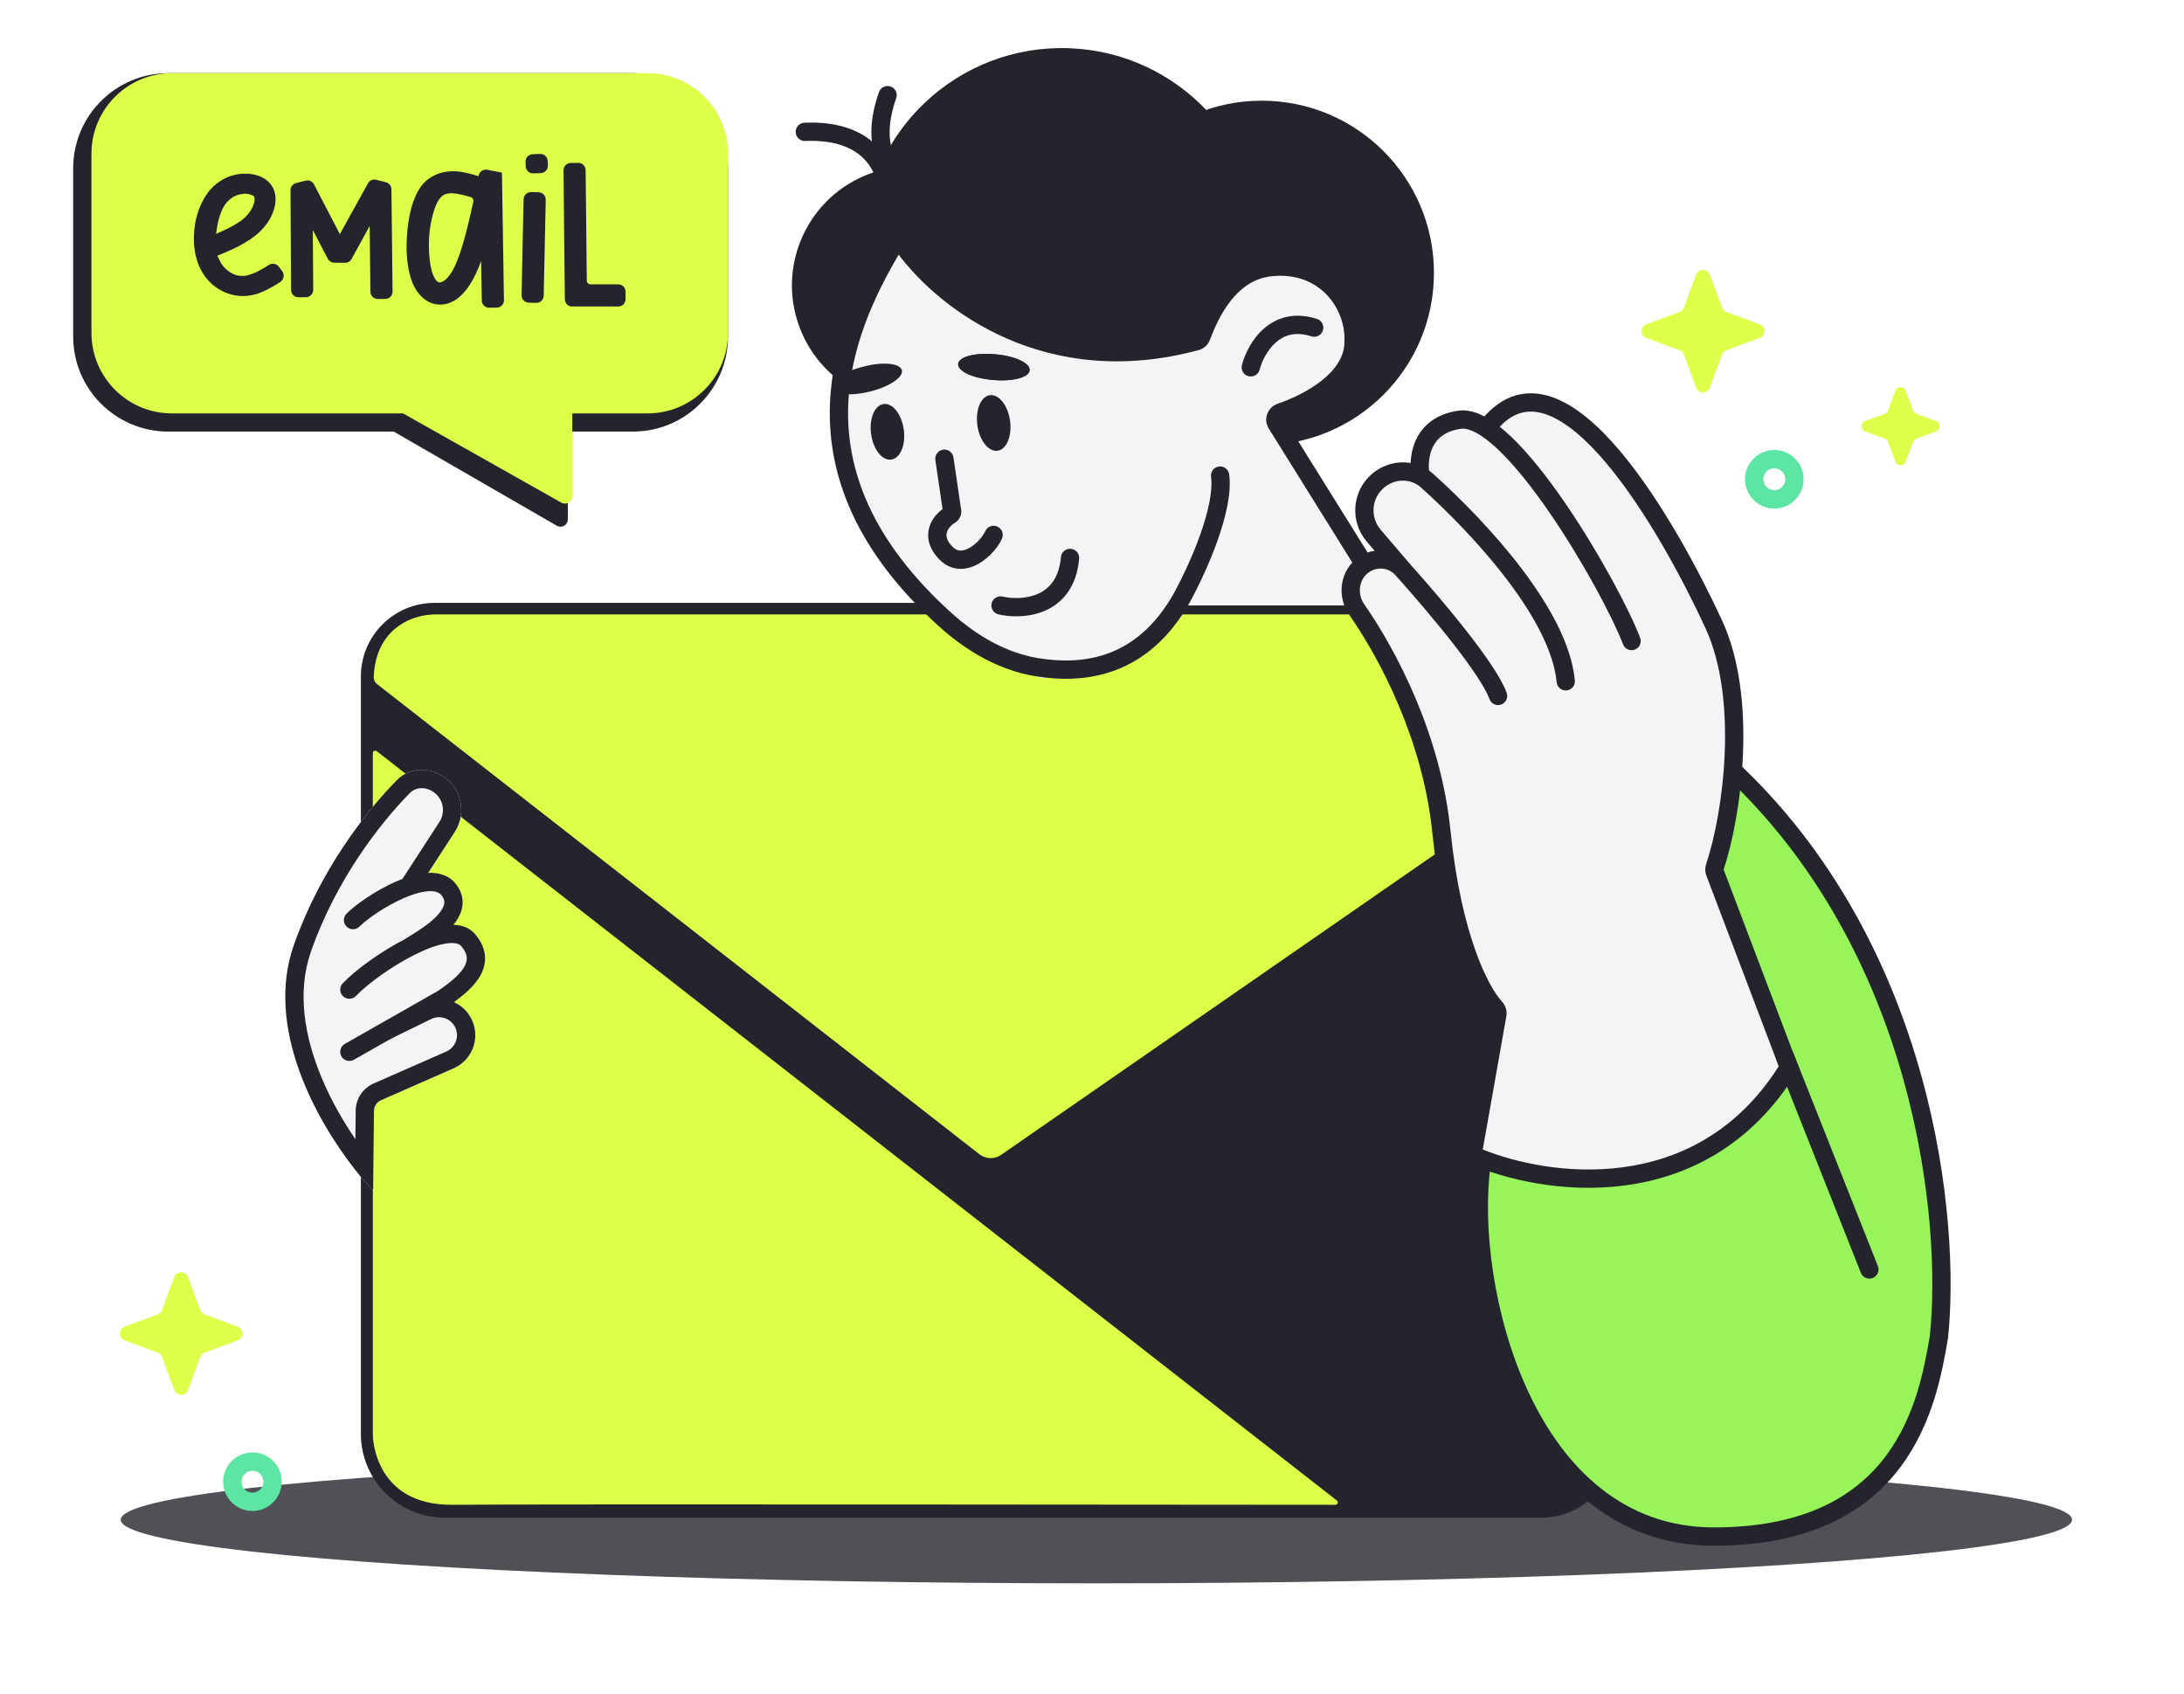 <svg width="597" height="463" viewBox="0 0 597 463" fill="none" xmlns="http://www.w3.org/2000/svg">
<g clip-path="url(#clip0_2443_29782)">
<path d="M344.705 69.408C345.702 39.347 322.141 14.168 292.08 13.171C262.018 12.174 236.84 35.735 235.843 65.797C234.846 95.858 258.407 121.036 288.468 122.034C318.53 123.031 343.708 99.47 344.705 69.408Z" fill="#24242D"/>
<path d="M252.776 52.645C246.781 51.161 236.358 43.755 242.622 26.011" stroke="#24242D" stroke-width="5" stroke-linecap="round"/>
</g>
<path d="M242.5 53.538C242.833 47.371 238.8 35.238 220 36.038" stroke="#24242D" stroke-width="5" stroke-linecap="round"/>
<g opacity="0.8" filter="url(#filter0_bf_2443_29782)">
<ellipse cx="299.699" cy="415.393" rx="266.699" ry="17.393" fill="#24242D"/>
</g>
<g filter="url(#filter1_d_2443_29782)">
<path d="M463.624 73.069C464.269 71.328 466.731 71.328 467.376 73.069L470.718 82.101C470.92 82.648 471.352 83.08 471.899 83.282L480.931 86.624C482.672 87.269 482.672 89.731 480.931 90.376L471.899 93.718C471.352 93.92 470.92 94.352 470.718 94.899L467.376 103.931C466.731 105.672 464.269 105.672 463.624 103.931L460.282 94.899C460.08 94.352 459.648 93.92 459.101 93.718L450.069 90.376C448.328 89.731 448.328 87.269 450.069 86.624L459.101 83.282C459.648 83.08 460.08 82.648 460.282 82.101L463.624 73.069Z" fill="#DCFF4A"/>
</g>
<g filter="url(#filter2_d_2443_29782)">
<path d="M47.624 347.069C48.269 345.328 50.731 345.328 51.376 347.069L54.718 356.101C54.92 356.648 55.352 357.08 55.899 357.282L64.931 360.624C66.672 361.269 66.672 363.731 64.931 364.376L55.899 367.718C55.352 367.92 54.92 368.352 54.718 368.899L51.376 377.931C50.731 379.672 48.269 379.672 47.624 377.931L44.282 368.899C44.08 368.352 43.648 367.92 43.101 367.718L34.069 364.376C32.328 363.731 32.328 361.269 34.069 360.624L43.101 357.282C43.648 357.08 44.08 356.648 44.282 356.101L47.624 347.069Z" fill="#DCFF4A"/>
</g>
<g filter="url(#filter3_d_2443_29782)">
<path d="M518.093 104.802C518.576 103.496 520.424 103.496 520.907 104.802L522.907 110.207C523.059 110.617 523.383 110.941 523.793 111.093L529.198 113.093C530.504 113.576 530.504 115.424 529.198 115.907L523.793 117.907C523.383 118.059 523.059 118.383 522.907 118.793L520.907 124.198C520.424 125.504 518.576 125.504 518.093 124.198L516.093 118.793C515.941 118.383 515.617 118.059 515.207 117.907L509.802 115.907C508.496 115.424 508.496 113.576 509.802 113.093L515.207 111.093C515.617 110.941 515.941 110.617 516.093 110.207L518.093 104.802Z" fill="#DCFF4A"/>
</g>
<g filter="url(#filter4_d_2443_29782)">
<path fill-rule="evenodd" clip-rule="evenodd" d="M485 132C486.657 132 488 130.657 488 129C488 127.343 486.657 126 485 126C483.343 126 482 127.343 482 129C482 130.657 483.343 132 485 132ZM485 137C489.418 137 493 133.418 493 129C493 124.582 489.418 121 485 121C480.582 121 477 124.582 477 129C477 133.418 480.582 137 485 137Z" fill="#5CE5A3"/>
</g>
<g filter="url(#filter5_d_2443_29782)">
<path fill-rule="evenodd" clip-rule="evenodd" d="M69 406C70.657 406 72 404.657 72 403C72 401.343 70.657 400 69 400C67.343 400 66 401.343 66 403C66 404.657 67.343 406 69 406ZM69 411C73.418 411 77 407.418 77 403C77 398.582 73.418 395 69 395C64.582 395 61 398.582 61 403C61 407.418 64.582 411 69 411Z" fill="#5CE5A3"/>
</g>
<g filter="url(#filter6_d_2443_29782)">
<path fill-rule="evenodd" clip-rule="evenodd" d="M173 16C187.359 16 199 27.641 199 42V87.967C199 102.326 187.359 113.967 173 113.967H155.214V137.974C155.214 139.513 153.548 140.475 152.214 139.706L107.627 113.967H46C31.641 113.967 20 102.326 20 87.967V42C20 27.641 31.641 16 46 16H173Z" fill="#24242D"/>
</g>
<g filter="url(#filter7_d_2443_29782)">
<path fill-rule="evenodd" clip-rule="evenodd" d="M177 16C189.15 16 199 25.85 199 38V87C199 99.15 189.15 109 177 109H156.438V131.655C156.438 133.185 154.789 134.149 153.456 133.397L110.18 109H47C34.85 109 25 99.15 25 87V38C25 25.85 34.85 16 47 16H177Z" fill="#DCFF4A"/>
</g>
<path d="M344.895 121.68C370.896 121.68 391.974 100.602 391.974 74.602C391.974 48.601 370.896 27.523 344.895 27.523C318.894 27.523 297.816 48.601 297.816 74.602C297.816 100.602 318.894 121.68 344.895 121.68Z" fill="#24242D"/>
<path d="M260.222 108.582C277.107 102.403 285.786 83.706 279.607 66.822C273.428 49.937 254.731 41.258 237.846 47.437C220.961 53.616 212.283 72.313 218.462 89.198C224.641 106.083 243.337 114.761 260.222 108.582Z" fill="#24242D"/>
<path d="M330.252 90.925C329.891 91.325 329.409 91.591 329.048 91.991C305.342 110.776 268.278 95.988 246.256 58.818C246.016 58.419 245.775 58.019 245.534 57.619C252.393 48.693 261.298 42.698 271.527 41.233C295.233 37.636 318.94 58.818 330.252 90.925Z" fill="#24242D"/>
<path d="M118.737 164.791H421.419C432.433 164.791 441.51 173.747 441.51 184.881V394.738C441.51 405.751 432.554 414.828 421.419 414.828H121.52C108.934 414.828 98.647 404.541 98.647 391.954V184.881C98.647 173.868 107.602 164.791 118.737 164.791Z" fill="#24242D"/>
<path d="M103.004 186.938C102.52 186.575 102.157 185.849 102.157 185.123V185.002C102.52 175.925 107.361 171.568 111.476 169.632C114.018 168.422 116.68 167.938 119.464 167.938H124.426H377.852H432L435.701 203.398L273.648 315.671C271.849 316.917 269.449 316.849 267.724 315.503L103.004 186.938Z" fill="#DCFF4A"/>
<path d="M103.003 205.334C102.519 204.971 101.914 205.334 101.914 205.818V392.196C101.914 392.196 101.914 411.56 123.82 411.318C144.515 411.076 342.874 411.318 365.022 411.318C365.627 411.318 365.99 410.471 365.385 410.108L103.003 205.334Z" fill="#DCFF4A"/>
<path d="M454.15 312.792L452.822 313.496V315V330.535C449.33 324.996 445.556 317.769 442.758 309.766C438.782 298.397 436.872 285.74 440.223 274.197C445.721 255.259 455.153 240.437 461.804 232.144C463.566 229.947 466.839 229.57 469.385 231.431C472.166 233.463 472.823 237.341 470.866 240.175L461.265 254.08L461.039 254.406L460.926 254.787L448.426 296.787L446.905 301.899L451.807 299.798L467.999 292.859C471.055 291.549 474.57 293.192 475.525 296.377C476.288 298.921 475.148 301.65 472.802 302.895L454.15 312.792Z" fill="#F4F4F6" stroke="#24242D" stroke-width="5" stroke-linecap="round"/>
<path d="M231.618 95.297L244.931 65.041L255.218 74.723L276.397 92.271L305.443 97.112L328.438 92.271L336.305 79.564L347.197 74.723H359.904L367.771 83.799L370.192 94.087L358.089 110.425L347.197 113.451L379.874 165.491H322.387V160.045L315.125 173.358L305.443 180.619L284.869 185.46L264.9 176.989L244.931 157.019L231.618 129.789V95.297Z" fill="#F4F4F6"/>
<path d="M261.914 99.463C261.726 101.445 265.984 103.411 271.404 103.852C276.796 104.364 281.296 103.135 281.455 101.224C281.643 99.241 277.385 97.275 271.965 96.835C266.573 96.323 262.073 97.551 261.914 99.463Z" fill="#24242D"/>
<path fill-rule="evenodd" clip-rule="evenodd" d="M263.118 99.576L263.118 99.576C263.117 99.588 263.103 99.751 263.422 100.079C263.739 100.404 264.28 100.775 265.064 101.137C266.622 101.857 268.895 102.434 271.502 102.646L271.518 102.647L271.518 102.647C274.107 102.893 276.432 102.714 278.082 102.277C278.912 102.057 279.507 101.788 279.874 101.527C280.054 101.399 280.153 101.291 280.203 101.219C280.227 101.184 280.238 101.16 280.243 101.146C280.248 101.133 280.249 101.127 280.249 101.123L280.25 101.11L280.25 101.11C280.252 101.099 280.265 100.936 279.946 100.608C279.629 100.282 279.089 99.912 278.305 99.55C276.747 98.829 274.474 98.253 271.867 98.041L271.851 98.04L271.851 98.04C269.262 97.794 266.937 97.973 265.287 98.41C264.457 98.63 263.862 98.898 263.495 99.16C263.315 99.288 263.216 99.395 263.166 99.468C263.142 99.502 263.131 99.527 263.126 99.54C263.121 99.553 263.12 99.56 263.12 99.563L263.118 99.576ZM271.404 103.852C265.984 103.411 261.726 101.445 261.914 99.463C262.073 97.551 266.573 96.323 271.965 96.835C277.385 97.275 281.643 99.241 281.455 101.224C281.296 103.135 276.796 104.364 271.404 103.852Z" fill="#24242D"/>
<path d="M227.488 105.962C227.962 107.897 232.629 108.356 237.893 106.993C243.154 105.706 247.001 103.068 246.525 101.211C246.05 99.276 241.383 98.817 236.119 100.18C230.858 101.467 227.011 104.105 227.488 105.962Z" fill="#24242D"/>
<path fill-rule="evenodd" clip-rule="evenodd" d="M348.707 93.643C346.347 95.739 344.892 98.83 344.32 101.033C343.973 102.369 342.608 103.171 341.271 102.824C339.935 102.477 339.133 101.112 339.481 99.775C340.225 96.91 342.085 92.835 345.387 89.904C348.834 86.844 353.755 85.145 360.013 87.184C361.325 87.612 362.043 89.023 361.615 90.336C361.187 91.649 359.776 92.366 358.463 91.938C354.012 90.488 350.922 91.676 348.707 93.643Z" fill="#24242D"/>
<path d="M276.094 114.99C276.676 119.182 275.149 122.858 272.683 123.201C270.217 123.543 267.746 120.422 267.163 116.23C266.581 112.038 268.108 108.362 270.574 108.02C273.04 107.677 275.511 110.798 276.094 114.99Z" fill="#24242D"/>
<path d="M247.048 117.411C247.63 121.603 246.103 125.279 243.637 125.621C241.171 125.964 238.7 122.843 238.118 118.651C237.535 114.459 239.063 110.783 241.529 110.44C243.994 110.098 246.465 113.218 247.048 117.411Z" fill="#24242D"/>
<path d="M468.5 420C416.5 420 400.334 351.333 405 318C405 261 418.5 159.5 472.501 209.5C526.501 259.5 533.334 334.333 530.001 365.5C527.001 383 520.5 420 468.5 420Z" fill="#97F45B"/>
<path fill-rule="evenodd" clip-rule="evenodd" d="M438.283 195.008C448.481 191.123 460.445 194.93 474.2 207.666C528.996 258.403 535.867 334.164 532.487 365.766L532.479 365.844L532.465 365.922C530.971 374.638 528.532 388.829 519.633 400.804C510.603 412.954 495.189 422.5 468.501 422.5C441.151 422.5 423.416 404.367 413.236 382.557C403.108 360.861 400.145 334.975 402.501 317.827C402.515 289.262 405.893 249.365 416.169 222.725C421.279 209.477 428.366 198.785 438.283 195.008ZM420.834 224.525C410.88 250.331 407.501 289.577 407.501 318V318.174L407.477 318.347C405.211 334.534 408.012 359.546 417.766 380.443C427.502 401.3 443.85 417.5 468.501 417.5C493.813 417.5 507.649 408.546 515.619 397.821C523.696 386.953 526.017 373.94 527.524 365.156C530.791 334.378 523.962 260.555 470.803 211.334C457.557 199.07 447.584 196.815 440.063 199.68C432.261 202.652 425.849 211.523 420.834 224.525Z" fill="#24242D"/>
<path fill-rule="evenodd" clip-rule="evenodd" d="M257.79 122.914C259.156 122.713 260.426 123.657 260.627 125.023L262.733 139.333C262.957 140.858 262.164 142.199 261.053 142.886C259.888 143.607 259.042 144.635 258.796 145.637C258.597 146.445 258.661 147.74 260.432 149.505C261.182 150.253 261.882 150.479 262.53 150.494C263.25 150.511 264.118 150.267 265.08 149.714C267.07 148.57 268.741 146.524 269.311 145.214C269.861 143.947 271.334 143.367 272.6 143.917C273.866 144.468 274.447 145.94 273.896 147.207C272.887 149.53 270.467 152.384 267.572 154.049C266.091 154.9 264.318 155.537 262.413 155.492C260.437 155.446 258.529 154.667 256.903 153.047C254.163 150.317 253.238 147.297 253.94 144.443C254.506 142.144 256.033 140.352 257.653 139.155L255.68 125.751C255.479 124.385 256.424 123.115 257.79 122.914Z" fill="#24242D"/>
<path d="M80.287 258.423C71.34 283.951 90.528 313.134 101.669 325.145C101.791 325.277 102.003 325.183 102.005 325.003L102.23 303.618C102.243 302.37 102.985 301.246 104.127 300.744L124.001 292.009C128.981 289.819 131.262 284.021 129.108 279.026C126.871 273.838 120.754 271.571 115.677 274.048L104.5 279.5L114.174 243L124.303 227.404C127.688 222.192 126.089 215.212 120.772 211.994C116.811 209.596 111.758 209.915 108.51 213.215C99.935 221.926 87.484 237.889 80.287 258.423Z" fill="#F4F4F6"/>
<path fill-rule="evenodd" clip-rule="evenodd" d="M109.546 240.947L120.109 224.681C121.957 221.836 121.084 218.027 118.182 216.271C115.938 214.912 113.488 215.285 112.074 216.722C103.865 225.062 91.897 240.416 85.006 260.077C81.109 271.197 83.225 283.499 88.05 294.905C90.615 300.97 93.871 306.595 97.148 311.383L97.23 303.565C97.263 300.353 99.175 297.459 102.115 296.166L121.989 287.431C124.454 286.348 125.583 283.478 124.516 281.006C123.409 278.438 120.382 277.316 117.869 278.542L96.866 288.787L109.546 240.947ZM97.06 319.719C86.068 305.707 72.488 280.677 80.287 258.423C87.484 237.889 99.935 221.926 108.51 213.215C111.758 209.915 116.811 209.596 120.772 211.994C126.089 215.212 127.688 222.192 124.303 227.404L114.174 243L104.5 279.5L115.677 274.048C120.754 271.571 126.871 273.838 129.108 279.026C131.262 284.021 128.981 289.819 124.001 292.009L104.127 300.744C102.985 301.246 102.243 302.37 102.23 303.618L102.005 325.003C102.003 325.183 101.791 325.277 101.669 325.145C101.624 325.097 101.578 325.048 101.533 324.998C100.575 323.959 99.559 322.796 98.508 321.52C98.032 320.942 97.549 320.342 97.06 319.719Z" fill="#24242D"/>
<path d="M105.394 258.954L95.066 269.378C93.099 276.544 90.787 289.703 97.279 285.013C103.771 280.322 116.705 274.807 122.361 272.635L129 266.772V260.909L126.049 257H119.41L105.394 258.954Z" fill="#F4F4F6"/>
<path d="M105.607 243.55L98.434 251.817C97.068 257.5 95.463 267.937 99.971 264.217C104.48 260.497 113.462 256.122 117.389 254.4L122 249.75V245.1L119.951 242H115.34L105.607 243.55Z" fill="#F4F4F6"/>
<path fill-rule="evenodd" clip-rule="evenodd" d="M110.32 245.51C105.287 247.707 100.348 251.188 98.268 253.268C97.291 254.244 95.709 254.244 94.732 253.268C93.756 252.291 93.756 250.708 94.732 249.732C97.319 247.145 102.805 243.335 108.319 240.927C111.082 239.721 114.037 238.783 116.763 238.61C119.489 238.437 122.407 239.02 124.408 241.385C126.264 243.578 126.813 246.005 126.254 248.384C125.736 250.59 124.33 252.484 122.85 253.997C120.229 256.68 116.618 258.901 114.532 260.183C114.271 260.344 114.033 260.49 113.825 260.62C112.654 261.352 111.112 260.996 110.38 259.825C109.648 258.654 110.004 257.112 111.175 256.38C111.414 256.231 111.67 256.072 111.941 255.905C114.084 254.582 117.122 252.706 119.275 250.503C120.483 249.266 121.171 248.16 121.387 247.241C121.562 246.495 121.486 245.672 120.592 244.615C120.019 243.938 118.983 243.479 117.08 243.6C115.178 243.721 112.83 244.414 110.32 245.51Z" fill="#24242D"/>
<path fill-rule="evenodd" clip-rule="evenodd" d="M113.189 261.044C106.743 264.298 100.242 269.138 97.313 272.222C96.362 273.223 94.78 273.263 93.779 272.312C92.778 271.362 92.737 269.779 93.688 268.778C97.092 265.195 104.091 260.035 110.937 256.581C114.361 254.852 117.925 253.458 121.106 252.96C124.191 252.477 127.671 252.741 129.909 255.385C131.548 257.322 132.463 259.372 132.582 261.508C132.701 263.631 132.015 265.544 130.99 267.189C129.012 270.361 125.466 273 122.4 275.071L122.32 275.126L96.736 289.673C95.536 290.356 94.01 289.936 93.327 288.736C92.645 287.536 93.064 286.009 94.265 285.327L119.68 270.875C122.748 268.797 125.407 266.692 126.747 264.544C127.386 263.519 127.636 262.618 127.59 261.786C127.544 260.965 127.194 259.917 126.092 258.615C125.58 258.009 124.414 257.503 121.879 257.9C119.44 258.282 116.411 259.418 113.189 261.044Z" fill="#24242D"/>
<path fill-rule="evenodd" clip-rule="evenodd" d="M292.719 150.01C294.095 150.131 295.111 151.344 294.99 152.72C294.312 160.4 290.476 164.79 285.751 166.885C281.242 168.885 276.207 168.683 272.943 167.937C271.597 167.629 270.755 166.289 271.062 164.943C271.37 163.597 272.711 162.755 274.057 163.063C276.626 163.65 280.491 163.748 283.724 162.315C286.739 160.977 289.487 158.2 290.009 152.28C290.131 150.905 291.344 149.888 292.719 150.01Z" fill="#24242D"/>
<path d="M158.063 44.521C159.167 44.511 160.071 45.396 160.082 46.5L160.4 76.738C160.406 77.286 160.852 77.727 161.4 77.727H169C170.105 77.727 171 78.623 171 79.727V81.779C171 82.883 170.105 83.779 169 83.779H156.396C155.3 83.779 154.408 82.896 154.397 81.799L154.031 46.562C154.019 45.457 154.906 44.552 156.011 44.541L158.063 44.521Z" fill="#24242D"/>
<path d="M143.124 54.469C143.148 53.367 144.059 52.491 145.162 52.512L147.214 52.552C148.32 52.573 149.199 53.488 149.176 54.593L148.62 80.833C148.597 81.943 147.673 82.822 146.563 82.79L144.51 82.73C143.412 82.699 142.545 81.787 142.568 80.689L143.124 54.469ZM147.639 42.076C148.738 42.034 149.665 42.887 149.714 43.986L149.769 45.227C149.818 46.335 148.956 47.272 147.847 47.314L145.793 47.393C144.694 47.435 143.767 46.582 143.718 45.483L143.663 44.243C143.614 43.135 144.476 42.198 145.584 42.155L147.639 42.076Z" fill="#24242D"/>
<path d="M130.826 48.033C131.009 46.922 132.124 46.192 133.229 46.407L137.036 47.148C137.134 47.167 137.206 47.253 137.206 47.353L137.756 82.057C137.773 83.167 136.884 84.078 135.775 84.089L133.719 84.109C132.621 84.119 131.72 83.243 131.7 82.145L131.503 71.326C130.689 73.654 129.699 75.807 128.594 77.552C126.441 81.044 123.532 83.371 120.04 83.255C116.549 83.138 113.756 80.287 112.476 76.563C111.196 72.897 110.905 68.184 111.312 63.529C111.72 58.874 112.709 54.336 115.036 51.019C117.422 47.761 121.262 46.597 124.637 46.83C126.732 46.946 128.768 47.528 130.805 48.168C130.812 48.123 130.819 48.078 130.826 48.033ZM123.124 52.823C123.008 52.823 122.95 52.823 122.833 52.881C121.611 52.939 120.855 53.347 119.982 54.569C118.877 56.14 117.713 60.038 117.364 64.053C117.015 68.068 117.422 72.316 118.178 74.585C118.993 76.912 119.808 77.203 120.215 77.203C120.68 77.203 122.019 76.738 123.473 74.352C125.665 70.868 127.586 63.42 129.392 55.051C129.501 54.547 129.207 54.042 128.714 53.892C127.018 53.379 125.475 52.981 124.23 52.881C123.822 52.823 123.473 52.823 123.124 52.823Z" fill="#24242D"/>
<path d="M100.587 50.104C101.029 49.307 101.954 48.909 102.836 49.136L105.497 49.822C106.373 50.048 106.988 50.833 106.998 51.737L107.308 79.681C107.32 80.787 106.433 81.692 105.327 81.703L103.275 81.723C102.172 81.733 101.268 80.849 101.256 79.746L101.046 61.784L96.095 70.8C95.74 71.447 95.058 71.845 94.32 71.837L91.361 71.805C90.625 71.797 89.952 71.385 89.611 70.732L85.51 62.889L85.614 79.225C85.621 80.327 84.735 81.227 83.633 81.237L81.583 81.257C80.475 81.268 79.57 80.376 79.564 79.269L79.409 52C79.404 51.082 80.025 50.278 80.915 50.051L83.565 49.375C84.466 49.145 85.406 49.566 85.834 50.391L92.9 63.995L100.587 50.104Z" fill="#24242D"/>
<path d="M67.02 47.47C68.067 47.47 69.115 47.586 70.104 47.877C71.442 48.226 72.664 48.924 73.653 49.972C74.41 50.786 74.933 51.776 75.166 52.881C75.457 54.278 75.341 55.732 74.933 57.071C74.41 58.933 73.421 60.62 72.199 62.075C70.744 63.82 68.882 65.217 66.962 66.322C64.576 67.777 62.016 68.824 59.456 69.872C59.747 70.628 60.096 71.385 60.503 72.083C61.55 73.654 63.121 74.818 64.867 75.283C64.925 75.283 65.042 75.283 65.1 75.341C65.624 75.4 66.147 75.458 66.613 75.4C66.729 75.4 66.845 75.4 66.962 75.4C67.253 75.341 67.602 75.283 67.951 75.167C68.009 75.167 68.067 75.167 68.126 75.109C68.3 75.05 68.475 74.992 68.649 74.934C70.104 74.469 71.384 73.712 72.722 72.897C72.982 72.737 73.249 72.571 73.521 72.399C74.415 71.834 75.596 72.051 76.227 72.9C76.534 73.313 76.84 73.724 77.147 74.135C77.84 75.067 77.597 76.406 76.633 77.054C76.322 77.263 76.01 77.469 75.69 77.669C73.944 78.716 72.141 79.706 70.22 80.346C68.591 80.811 66.904 81.044 65.216 80.869C62.19 80.578 59.223 79.124 57.07 76.796C55.673 75.283 54.568 73.421 53.928 71.385C53.462 69.988 53.171 68.475 53.055 66.962C52.88 64.228 53.113 61.435 53.87 58.816C54.568 56.314 55.79 53.87 57.419 51.892C58.525 50.67 59.805 49.623 61.259 48.866C63.063 47.935 65.042 47.47 67.02 47.47ZM66.962 52.939C66.787 52.939 66.613 52.939 66.496 52.997C64.867 53.114 63.296 53.87 62.132 55.15C61.434 55.907 60.91 56.838 60.503 57.827C59.863 59.398 59.456 61.144 59.223 62.889C59.165 63.006 59.165 63.122 59.165 63.297C59.106 63.471 59.106 63.704 59.048 63.937C59.223 63.879 59.397 63.762 59.572 63.704C60.91 63.122 62.307 62.482 63.645 61.726C63.82 61.667 63.994 61.551 64.169 61.435C64.751 61.086 65.391 60.678 65.973 60.271C66.089 60.213 66.205 60.096 66.322 59.98C67.195 59.282 68.009 58.409 68.591 57.42C69.057 56.663 69.406 55.849 69.58 54.918C69.58 54.569 69.638 54.103 69.464 53.754C69.347 53.521 69.115 53.405 68.882 53.347C68.649 53.23 68.416 53.172 68.184 53.114C68.126 53.056 68.009 53.056 67.893 53.056C67.602 52.997 67.253 52.939 66.962 52.939Z" fill="#24242D"/>
<path d="M403.396 317.37C448.86 336.33 479.169 310.188 489 294.387L467.419 239.086C471.256 224.482 479.689 186.855 463 161C442.138 128.681 430.203 100.354 411.5 114L392 118C385 127.5 393.633 166.935 382.698 156.356C379.897 153.647 375.527 153.545 372.5 156C369.068 158.784 369.038 165.735 371.718 169.247C378.127 177.646 385.876 188.893 387.57 193.121C390.448 200.303 395.483 211.794 396.202 234.777C396.871 256.149 404.355 272.841 409.87 278.587L403.396 317.37Z" fill="#F4F4F6"/>
<path d="M373 142L375.5 133L386 130.5L397.5 136.5L403.5 154L392 163.5L382.5 154L373 142Z" fill="#F4F4F6"/>
<path fill-rule="evenodd" clip-rule="evenodd" d="M442.849 123.303C454.507 137.128 464.994 157.124 470.771 169.683C475.666 180.323 476.947 193.695 476.446 206.092C475.948 218.431 473.67 230.106 471.157 237.681L491.773 291.987L491.132 293.033C478.686 313.363 461.052 321.805 444.139 324.031C427.332 326.244 411.244 322.33 401.489 318.014L399.697 317.221L406.811 277.077C402.169 271.962 394.519 256.789 391.513 227.483C388.93 202.292 377.255 180.168 368.827 168.05C365.629 163.451 366.003 156.904 370.418 153.04C371.977 151.676 373.831 150.845 375.746 150.543L373.61 148.047C368.848 142.48 369.556 134.094 375.183 129.404C379.981 125.406 387.043 125.268 391.802 129.551C399.299 136.3 408.456 145.563 415.977 155.482C423.433 165.315 429.561 176.15 430.489 185.993C430.619 187.368 429.61 188.587 428.235 188.717C426.86 188.846 425.641 187.837 425.511 186.463C424.72 178.076 419.332 168.182 411.993 158.503C404.718 148.909 395.799 139.877 388.456 133.267C385.662 130.752 381.394 130.737 378.384 133.245C374.897 136.151 374.459 141.347 377.41 144.796L385.382 154.115C390.296 159.612 396.165 166.445 401.151 172.834C403.646 176.031 405.938 179.141 407.783 181.932C409.604 184.685 411.083 187.265 411.85 189.373C412.322 190.671 411.652 192.105 410.355 192.577C409.057 193.049 407.623 192.38 407.151 191.082C406.593 189.549 405.385 187.37 403.612 184.69C401.865 182.047 399.659 179.049 397.209 175.91C392.31 169.632 386.512 162.881 381.636 157.427L381.453 157.222C379.455 154.99 376.011 154.79 373.71 156.803C371.408 158.818 371.034 162.466 372.932 165.195C381.656 177.739 393.789 200.665 396.487 226.973C399.456 255.923 406.962 269.833 410.541 273.747C411.445 274.735 412.045 276.193 411.764 277.779L405.31 314.2C414.514 317.903 428.749 321.014 443.487 319.074C458.826 317.055 474.717 309.576 486.223 291.457L466.422 239.296C466.049 238.316 466.029 237.249 466.361 236.256C468.73 229.181 470.965 217.899 471.45 205.89C471.937 193.849 470.65 181.384 466.229 171.772C460.506 159.331 450.243 139.827 439.027 126.527C433.38 119.831 427.757 115.034 422.613 113.254C420.105 112.387 417.789 112.263 415.626 112.906C413.454 113.552 411.196 115.041 408.937 117.809C408.064 118.878 406.489 119.037 405.419 118.164C404.35 117.291 404.19 115.716 405.064 114.647C407.804 111.29 410.859 109.107 414.201 108.114C417.551 107.118 420.951 107.389 424.247 108.529C430.712 110.765 437.058 116.437 442.849 123.303Z" fill="#24242D"/>
<path fill-rule="evenodd" clip-rule="evenodd" d="M403.615 118.352C401.755 117.335 400.357 117.059 399.354 117.203C394.63 117.877 392.457 120.215 391.424 122.719C390.309 125.419 390.432 128.577 390.931 130.641L386.07 131.814C385.402 129.045 385.175 124.753 386.802 120.811C388.51 116.674 392.17 113.178 398.647 112.253C401.143 111.896 403.668 112.683 406.013 113.965C408.381 115.259 410.804 117.188 413.208 119.494C418.018 124.11 423.051 130.534 427.749 137.375C437.133 151.043 445.495 166.848 448.337 174.341C448.827 175.632 448.177 177.075 446.887 177.565C445.596 178.055 444.152 177.405 443.662 176.114C441.005 169.108 432.867 153.662 423.627 140.205C419.012 133.484 414.201 127.377 409.746 123.102C407.516 120.963 405.452 119.356 403.615 118.352Z" fill="#24242D"/>
<path fill-rule="evenodd" clip-rule="evenodd" d="M487.078 286.676C488.362 286.167 489.815 286.795 490.324 288.078L513.324 346.078C513.833 347.362 513.205 348.815 511.921 349.324C510.638 349.833 509.185 349.205 508.676 347.922L485.676 289.922C485.167 288.638 485.795 287.185 487.078 286.676Z" fill="#24242D"/>
<path fill-rule="evenodd" clip-rule="evenodd" d="M245.653 69.603C239.096 80.773 232.295 95.098 231.847 111.231C231.376 128.164 237.897 147.483 260.059 167.526C266.889 173.703 274.938 178.414 283.723 179.878C289.994 180.923 296.757 180.913 303.16 178.503C309.506 176.113 315.718 171.282 320.816 162.284C323.179 157.963 326.044 151.919 328.163 145.906C330.326 139.771 331.552 134.098 331.04 130.338C330.853 128.97 331.811 127.709 333.179 127.523C334.547 127.336 335.807 128.294 335.994 129.662C336.681 134.702 335.066 141.363 332.879 147.569C330.651 153.89 327.662 160.189 325.193 164.7L325.185 164.716L325.176 164.732C319.553 174.664 312.465 180.341 304.922 183.182C297.431 186.003 289.711 185.945 282.902 184.81C272.896 183.143 264.004 177.836 256.705 171.235C233.609 150.347 226.332 129.677 226.849 111.092C227.361 92.664 235.534 76.68 242.532 65.071C243.92 62.767 247.072 62.924 248.445 64.925C258.021 78.884 285.471 101.789 326.124 90.927C327.398 87.601 329.416 82.952 332.633 78.933C335.954 74.786 340.673 71.17 347.251 70.512C364.023 68.835 373.026 82.344 372.5 93.563C372.475 99.629 368.825 104.381 364.571 107.805C360.432 111.138 355.385 113.503 351.334 114.925L373.62 150.675L373.622 150.677L376.12 154.675L371.88 157.325L369.38 153.325L369.378 153.323L346.808 117.117C345.189 114.519 346.58 111.263 349.276 110.346C353.055 109.061 357.744 106.883 361.435 103.911C365.151 100.919 367.5 97.429 367.5 93.5V93.438L367.503 93.375C367.942 84.607 360.947 74.168 347.749 75.488C342.902 75.972 339.301 78.606 336.536 82.059C333.744 85.546 331.929 89.725 330.709 92.936C330.199 94.279 329.071 95.311 327.673 95.688C285.956 106.959 257.088 84.801 245.653 69.603Z" fill="#24242D"/>
<defs>
<filter id="filter0_bf_2443_29782" x="3" y="368" width="593.398" height="94.787" filterUnits="userSpaceOnUse" color-interpolation-filters="sRGB">
<feFlood flood-opacity="0" result="BackgroundImageFix"/>
<feGaussianBlur in="BackgroundImageFix" stdDeviation="2"/>
<feComposite in2="SourceAlpha" operator="in" result="effect1_backgroundBlur_2443_29782"/>
<feBlend mode="normal" in="SourceGraphic" in2="effect1_backgroundBlur_2443_29782" result="shape"/>
<feGaussianBlur stdDeviation="15" result="effect2_foregroundBlur_2443_29782"/>
</filter>
<filter id="filter1_d_2443_29782" x="444.763" y="69.763" width="41.475" height="41.474" filterUnits="userSpaceOnUse" color-interpolation-filters="sRGB">
<feFlood flood-opacity="0" result="BackgroundImageFix"/>
<feColorMatrix in="SourceAlpha" type="matrix" values="0 0 0 0 0 0 0 0 0 0 0 0 0 0 0 0 0 0 127 0" result="hardAlpha"/>
<feOffset dy="2"/>
<feGaussianBlur stdDeviation="2"/>
<feComposite in2="hardAlpha" operator="out"/>
<feColorMatrix type="matrix" values="0 0 0 0 0.863 0 0 0 0 1 0 0 0 0 0.29 0 0 0 0.25 0"/>
<feBlend mode="normal" in2="BackgroundImageFix" result="effect1_dropShadow_2443_29782"/>
<feBlend mode="normal" in="SourceGraphic" in2="effect1_dropShadow_2443_29782" result="shape"/>
</filter>
<filter id="filter2_d_2443_29782" x="28.763" y="343.763" width="41.475" height="41.474" filterUnits="userSpaceOnUse" color-interpolation-filters="sRGB">
<feFlood flood-opacity="0" result="BackgroundImageFix"/>
<feColorMatrix in="SourceAlpha" type="matrix" values="0 0 0 0 0 0 0 0 0 0 0 0 0 0 0 0 0 0 127 0" result="hardAlpha"/>
<feOffset dy="2"/>
<feGaussianBlur stdDeviation="2"/>
<feComposite in2="hardAlpha" operator="out"/>
<feColorMatrix type="matrix" values="0 0 0 0 0.863 0 0 0 0 1 0 0 0 0 0.29 0 0 0 0.25 0"/>
<feBlend mode="normal" in2="BackgroundImageFix" result="effect1_dropShadow_2443_29782"/>
<feBlend mode="normal" in="SourceGraphic" in2="effect1_dropShadow_2443_29782" result="shape"/>
</filter>
<filter id="filter3_d_2443_29782" x="504.822" y="101.822" width="29.355" height="29.355" filterUnits="userSpaceOnUse" color-interpolation-filters="sRGB">
<feFlood flood-opacity="0" result="BackgroundImageFix"/>
<feColorMatrix in="SourceAlpha" type="matrix" values="0 0 0 0 0 0 0 0 0 0 0 0 0 0 0 0 0 0 127 0" result="hardAlpha"/>
<feOffset dy="2"/>
<feGaussianBlur stdDeviation="2"/>
<feComposite in2="hardAlpha" operator="out"/>
<feColorMatrix type="matrix" values="0 0 0 0 0.863 0 0 0 0 1 0 0 0 0 0.29 0 0 0 0.25 0"/>
<feBlend mode="normal" in2="BackgroundImageFix" result="effect1_dropShadow_2443_29782"/>
<feBlend mode="normal" in="SourceGraphic" in2="effect1_dropShadow_2443_29782" result="shape"/>
</filter>
<filter id="filter4_d_2443_29782" x="473" y="119" width="24" height="24" filterUnits="userSpaceOnUse" color-interpolation-filters="sRGB">
<feFlood flood-opacity="0" result="BackgroundImageFix"/>
<feColorMatrix in="SourceAlpha" type="matrix" values="0 0 0 0 0 0 0 0 0 0 0 0 0 0 0 0 0 0 127 0" result="hardAlpha"/>
<feOffset dy="2"/>
<feGaussianBlur stdDeviation="2"/>
<feComposite in2="hardAlpha" operator="out"/>
<feColorMatrix type="matrix" values="0 0 0 0 0.361 0 0 0 0 0.898 0 0 0 0 0.639 0 0 0 0.25 0"/>
<feBlend mode="normal" in2="BackgroundImageFix" result="effect1_dropShadow_2443_29782"/>
<feBlend mode="normal" in="SourceGraphic" in2="effect1_dropShadow_2443_29782" result="shape"/>
</filter>
<filter id="filter5_d_2443_29782" x="57" y="393" width="24" height="24" filterUnits="userSpaceOnUse" color-interpolation-filters="sRGB">
<feFlood flood-opacity="0" result="BackgroundImageFix"/>
<feColorMatrix in="SourceAlpha" type="matrix" values="0 0 0 0 0 0 0 0 0 0 0 0 0 0 0 0 0 0 127 0" result="hardAlpha"/>
<feOffset dy="2"/>
<feGaussianBlur stdDeviation="2"/>
<feComposite in2="hardAlpha" operator="out"/>
<feColorMatrix type="matrix" values="0 0 0 0 0.361 0 0 0 0 0.898 0 0 0 0 0.639 0 0 0 0.25 0"/>
<feBlend mode="normal" in2="BackgroundImageFix" result="effect1_dropShadow_2443_29782"/>
<feBlend mode="normal" in="SourceGraphic" in2="effect1_dropShadow_2443_29782" result="shape"/>
</filter>
<filter id="filter6_d_2443_29782" x="0" y="0" width="219" height="163.977" filterUnits="userSpaceOnUse" color-interpolation-filters="sRGB">
<feFlood flood-opacity="0" result="BackgroundImageFix"/>
<feColorMatrix in="SourceAlpha" type="matrix" values="0 0 0 0 0 0 0 0 0 0 0 0 0 0 0 0 0 0 127 0" result="hardAlpha"/>
<feOffset dy="4"/>
<feGaussianBlur stdDeviation="10"/>
<feComposite in2="hardAlpha" operator="out"/>
<feColorMatrix type="matrix" values="0 0 0 0 0.863 0 0 0 0 1 0 0 0 0 0.29 0 0 0 0.25 0"/>
<feBlend mode="normal" in2="BackgroundImageFix" result="effect1_dropShadow_2443_29782"/>
<feBlend mode="normal" in="SourceGraphic" in2="effect1_dropShadow_2443_29782" result="shape"/>
</filter>
<filter id="filter7_d_2443_29782" x="5" y="0" width="214" height="157.658" filterUnits="userSpaceOnUse" color-interpolation-filters="sRGB">
<feFlood flood-opacity="0" result="BackgroundImageFix"/>
<feColorMatrix in="SourceAlpha" type="matrix" values="0 0 0 0 0 0 0 0 0 0 0 0 0 0 0 0 0 0 127 0" result="hardAlpha"/>
<feOffset dy="4"/>
<feGaussianBlur stdDeviation="10"/>
<feComposite in2="hardAlpha" operator="out"/>
<feColorMatrix type="matrix" values="0 0 0 0 0.863 0 0 0 0 1 0 0 0 0 0.29 0 0 0 0.25 0"/>
<feBlend mode="normal" in2="BackgroundImageFix" result="effect1_dropShadow_2443_29782"/>
<feBlend mode="normal" in="SourceGraphic" in2="effect1_dropShadow_2443_29782" result="shape"/>
</filter>
<clipPath id="clip0_2443_29782">
<rect width="109.043" height="109.043" fill="white" transform="translate(235.853 13)"/>
</clipPath>
</defs>
</svg>
